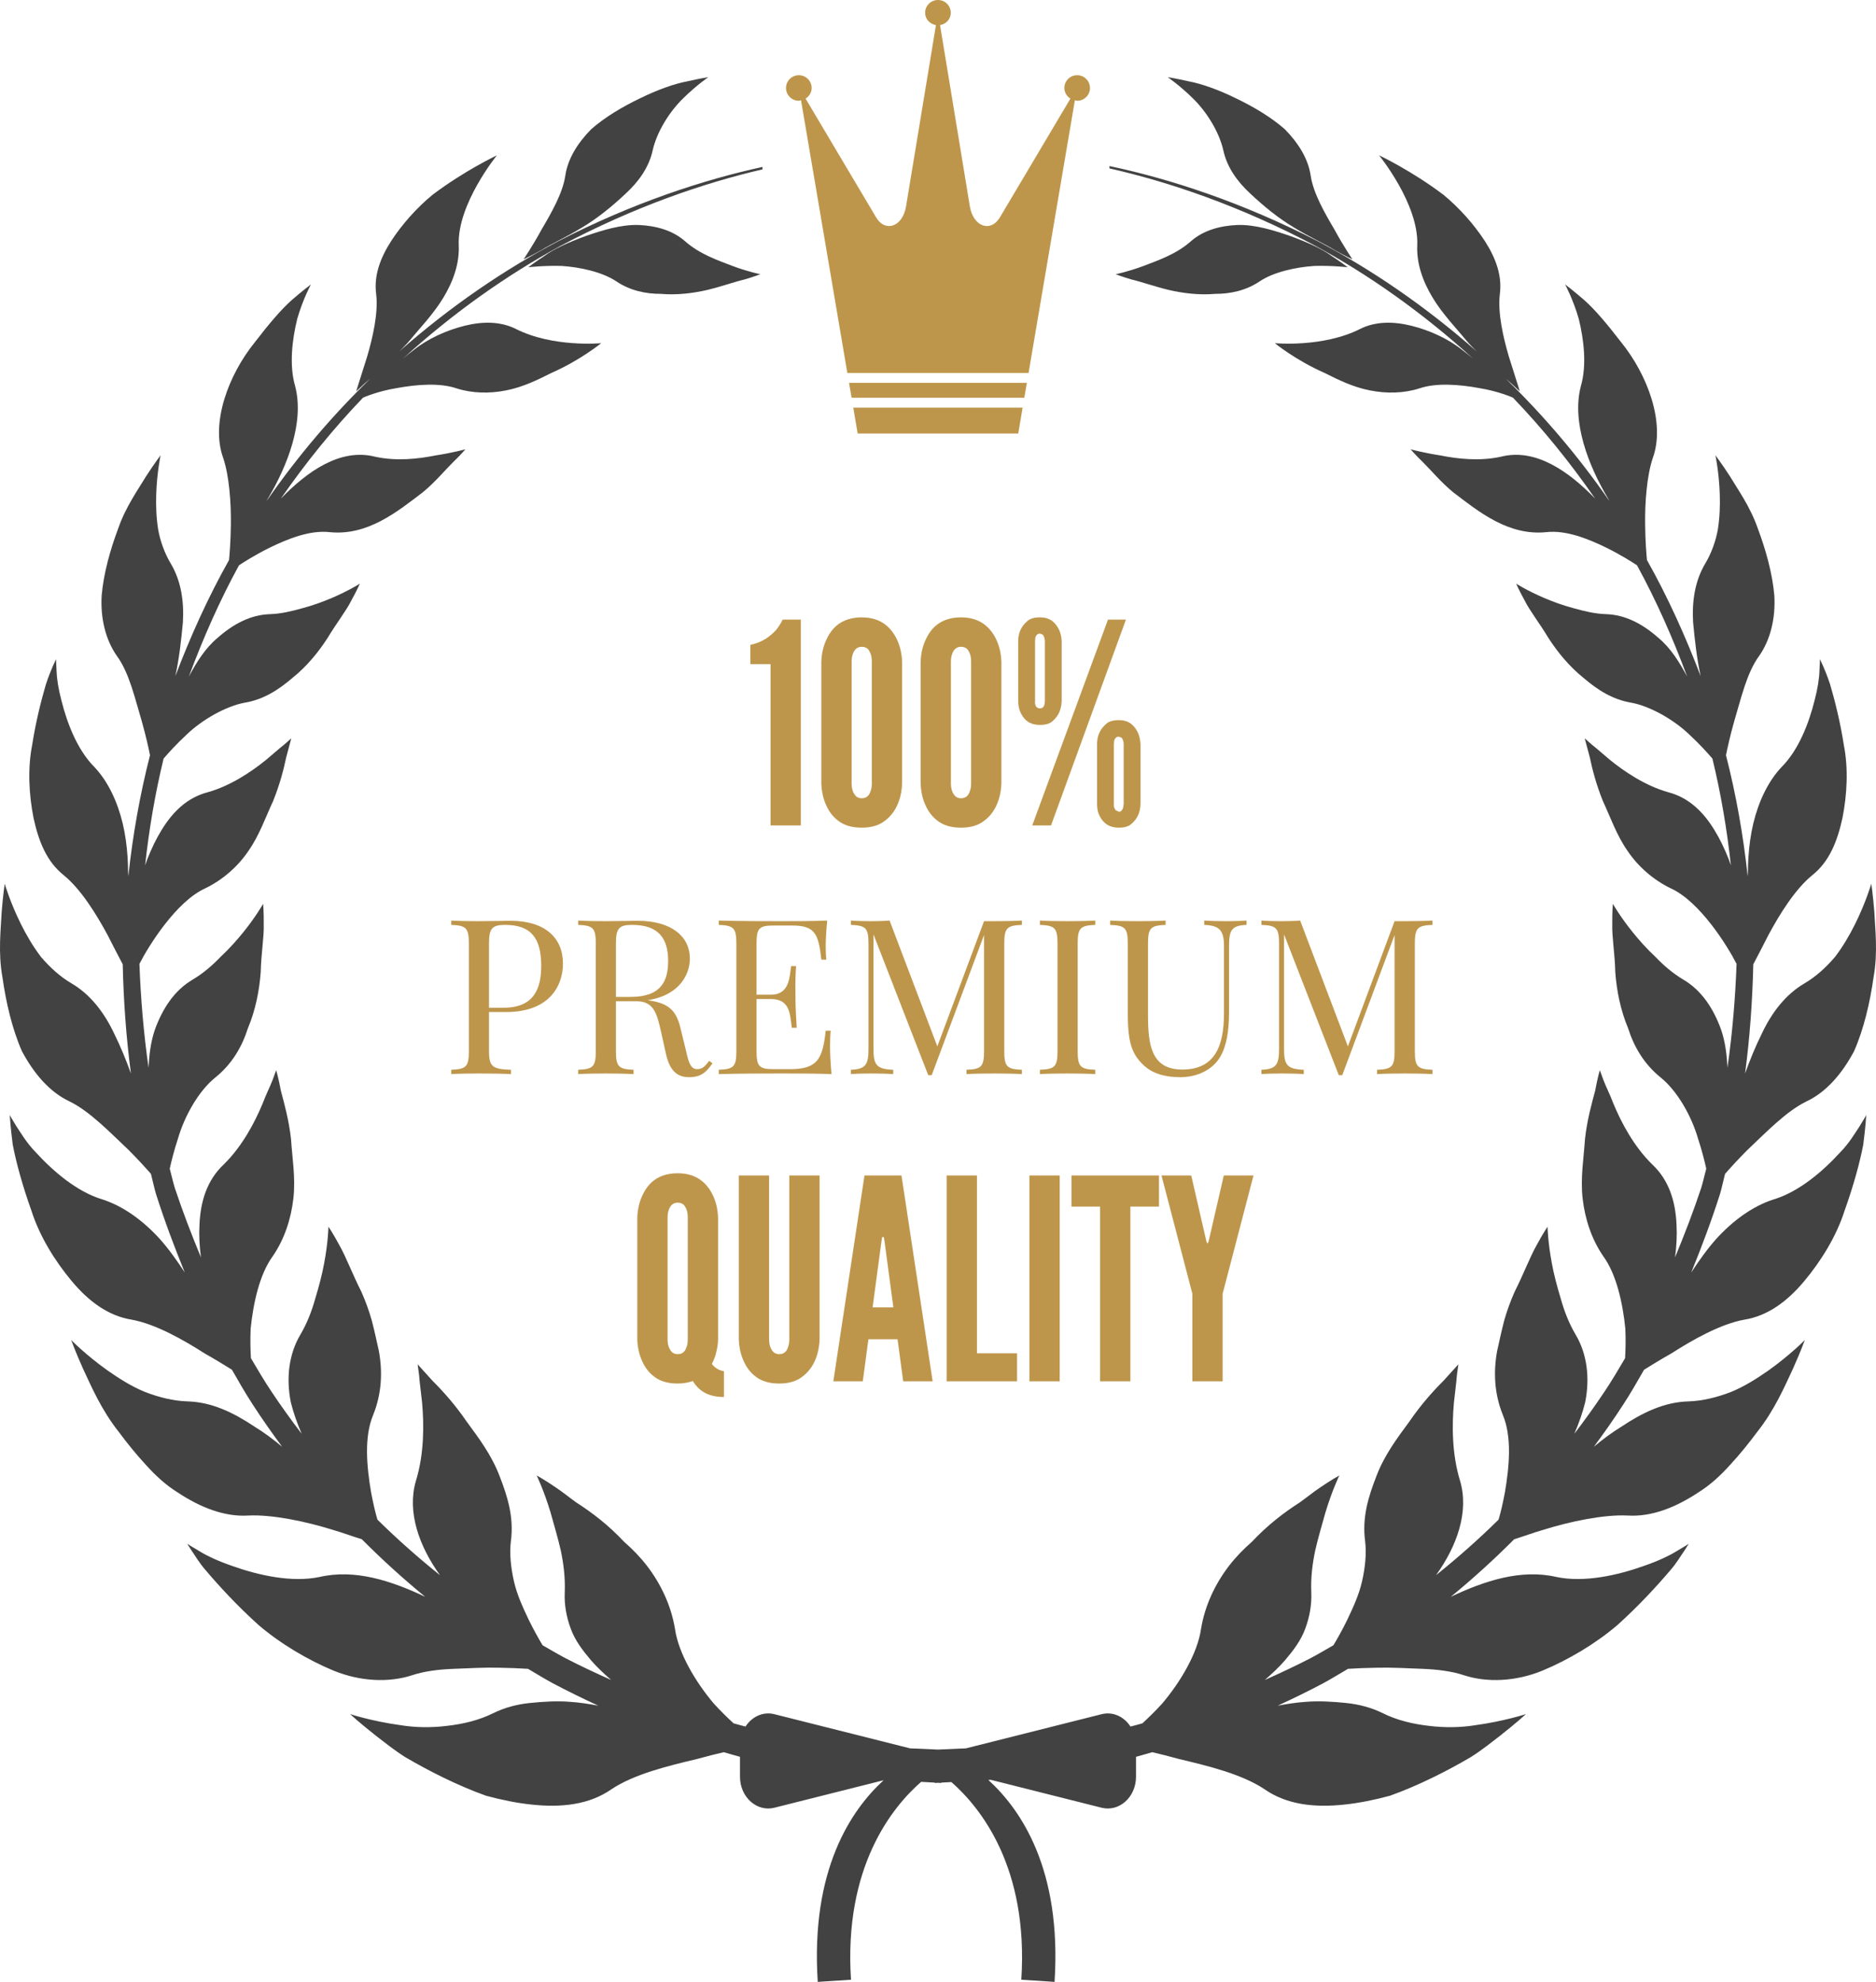 <svg xmlns:xlink="http://www.w3.org/1999/xlink" xmlns="http://www.w3.org/2000/svg" version="1.1" viewBox="0 0 142 150" height="150px" width="142px">
    <title>badges-laurel-wreath-04</title>
    <g fill-rule="evenodd" fill="none" stroke-width="1" stroke="none" id="badges-laurel-wreath-04">
        <g id="Group-8">
            <path fill="#424242" id="Fill-611" d="M88.447,21.941 C89.543,22.196 90.762,22.345 91.976,22.242 C93.145,22.243 94.316,21.989 95.35,21.294 C96.4,20.59 98.085,20.217 99.495,20.127 C100.874,20.09 102.014,20.228 102.014,20.228 C102.014,20.228 101.549,19.867 100.781,19.361 C100.037,18.812 98.884,18.307 97.628,17.85 C96.36,17.417 95.002,16.992 93.669,17.028 C92.325,17.086 91.083,17.437 90.143,18.26 C89.037,19.243 87.638,19.715 86.477,20.158 C85.319,20.585 84.45,20.753 84.45,20.753 C84.45,20.753 84.903,20.936 85.634,21.149 C86.38,21.323 87.357,21.675 88.447,21.941"></path>
            <path fill="#424242" id="Fill-612" d="M92.601,11.392 C92.878,12.66 93.652,13.747 94.648,14.66 C95.637,15.594 96.78,16.53 97.94,17.215 C99.087,17.927 100.239,18.437 101.025,18.93 C101.832,19.381 102.372,19.63 102.372,19.63 C102.372,19.63 101.721,18.682 101.01,17.377 C100.273,16.127 99.401,14.615 99.208,13.285 C99.018,12.004 98.274,10.822 97.251,9.78 C96.183,8.843 94.838,8.055 93.529,7.43 C92.224,6.791 90.952,6.336 89.975,6.156 C89.011,5.936 88.388,5.841 88.388,5.841 C88.388,5.841 89.304,6.468 90.295,7.447 C91.291,8.412 92.276,9.945 92.601,11.392"></path>
            <path fill="#424242" id="Fill-613" d="M130.574,88.846 C130.973,88.391 131.55,87.756 132.258,87.044 C133.661,85.722 135.214,84.094 136.755,83.353 C138.257,82.639 139.434,81.254 140.338,79.565 C141.087,77.862 141.546,75.861 141.814,73.97 C142.158,72.079 141.931,70.298 141.872,69.003 C141.769,67.705 141.643,66.889 141.643,66.889 C141.643,66.889 141.232,68.302 140.414,69.945 C140.006,70.767 139.496,71.645 138.889,72.435 C138.212,73.226 137.441,73.928 136.597,74.421 C135.145,75.271 134.104,76.649 133.361,78.221 C132.885,79.181 132.462,80.211 132.089,81.247 C132.452,78.513 132.647,75.749 132.712,72.982 C132.984,72.466 133.396,71.677 133.87,70.743 C134.712,69.185 135.875,67.3 137.172,66.243 C138.464,65.22 139.075,63.68 139.46,61.914 C139.809,60.156 139.916,58.174 139.567,56.396 C139.29,54.604 138.868,52.959 138.518,51.772 C138.126,50.598 137.754,49.894 137.754,49.894 C137.754,49.894 137.755,50.238 137.718,50.796 C137.703,51.346 137.585,52.127 137.355,52.995 C136.925,54.727 136.152,56.745 134.868,58.039 C133.813,59.15 133.109,60.682 132.711,62.328 C132.517,63.151 132.401,64.004 132.345,64.857 C132.317,65.282 132.303,65.709 132.301,66.13 L132.287,66.314 C131.951,63.212 131.412,60.151 130.645,57.16 C130.747,56.656 130.949,55.717 131.271,54.578 C131.777,52.904 132.204,50.942 133.148,49.653 C134.014,48.424 134.403,46.782 134.305,45.081 C134.161,43.4 133.659,41.613 133.053,39.997 C132.486,38.357 131.539,37.044 130.938,36.039 C130.298,35.053 129.845,34.46 129.845,34.46 C129.845,34.46 130.122,35.759 130.175,37.422 C130.202,38.254 130.173,39.175 130.029,40.07 C129.87,40.973 129.531,41.886 129.081,42.644 C128.291,43.959 128.062,45.516 128.156,47.102 C128.281,48.422 128.436,49.845 128.729,51.174 C127.563,48.117 126.229,45.162 124.665,42.391 C124.629,42.037 124.536,41.004 124.525,39.678 C124.502,38.061 124.65,36.006 125.106,34.661 C126.061,32.033 124.737,28.39 122.682,25.867 C121.692,24.576 120.713,23.408 119.877,22.677 C119.036,21.95 118.466,21.528 118.466,21.528 C118.466,21.528 119.061,22.613 119.499,24.123 C119.884,25.689 120.124,27.634 119.658,29.231 C118.957,31.925 120.209,35.202 121.74,37.768 L121.822,37.923 C119.441,34.484 116.787,31.392 113.975,28.662 C114.29,28.92 114.547,29.155 114.721,29.326 C114.926,29.513 115.041,29.619 115.041,29.619 C115.041,29.619 114.681,28.479 114.214,27.001 C113.783,25.541 113.36,23.694 113.525,22.274 C113.716,20.864 113.214,19.523 112.392,18.242 C111.563,16.971 110.45,15.721 109.263,14.746 C106.812,12.893 104.387,11.757 104.387,11.757 C104.387,11.757 107.391,15.433 107.277,18.541 C107.21,19.934 107.691,21.287 108.438,22.524 C109.184,23.766 110.239,24.853 111.158,25.964 C111.366,26.196 111.57,26.384 111.778,26.6 C107.878,23.156 103.767,20.373 99.765,18.267 C93.988,15.294 88.537,13.531 83.977,12.568 L83.977,12.746 C88.503,13.769 93.894,15.593 99.58,18.614 C103.567,20.778 107.649,23.635 111.5,27.142 C111.231,26.926 110.985,26.711 110.694,26.498 C109.596,25.618 108.185,24.993 106.829,24.654 C105.468,24.318 104.131,24.314 102.968,24.888 C100.154,26.321 96.494,25.974 96.494,25.974 C96.494,25.974 98.081,27.27 100.254,28.222 C101.309,28.755 102.45,29.31 103.695,29.548 C104.933,29.796 106.25,29.777 107.45,29.392 C108.706,28.961 110.466,29.096 111.947,29.37 C113.413,29.606 114.463,30.071 114.518,30.096 C116.737,32.407 118.823,34.966 120.74,37.737 C118.767,35.703 116.26,33.901 113.629,34.562 C112.035,34.922 110.332,34.732 109.057,34.475 C107.723,34.269 106.772,34.005 106.772,34.005 C106.772,34.005 107.117,34.414 107.718,34.995 C108.316,35.581 109.038,36.467 109.993,37.255 C111.978,38.772 114.194,40.56 117.044,40.276 C118.525,40.107 120.194,40.769 121.605,41.46 C122.704,42.004 123.576,42.564 123.91,42.785 C125.37,45.455 126.621,48.286 127.707,51.212 C127.122,50.123 126.469,49.053 125.519,48.268 C124.349,47.231 123.029,46.53 121.581,46.483 C120.731,46.459 119.931,46.261 119.125,46.037 C118.304,45.82 117.543,45.539 116.897,45.263 C115.603,44.713 114.761,44.174 114.761,44.174 C114.761,44.174 114.984,44.689 115.407,45.45 C115.794,46.233 116.54,47.174 117.196,48.271 C117.889,49.348 118.771,50.432 119.862,51.307 C120.906,52.199 122.031,52.942 123.481,53.185 C124.91,53.448 126.701,54.474 127.858,55.584 C128.663,56.327 129.283,57.025 129.617,57.413 C130.26,60.064 130.72,62.765 131.015,65.497 C130.96,65.345 130.913,65.189 130.854,65.039 C130.545,64.251 130.184,63.491 129.76,62.807 C128.92,61.434 127.826,60.368 126.279,59.962 C124.536,59.47 122.971,58.411 121.863,57.514 C121.32,57.059 120.861,56.647 120.494,56.361 C120.155,56.061 119.953,55.884 119.953,55.884 C119.953,55.884 120.101,56.442 120.335,57.314 C120.519,58.203 120.827,59.393 121.331,60.636 C121.905,61.865 122.366,63.217 123.189,64.392 C123.975,65.571 125.14,66.591 126.459,67.233 C128.652,68.216 130.752,71.586 131.446,72.952 C131.349,75.588 131.127,78.218 130.755,80.816 C130.71,79.827 130.589,78.85 130.279,77.94 C129.697,76.324 128.795,74.955 127.426,74.149 C126.631,73.678 125.929,73.072 125.32,72.437 C124.64,71.802 124.053,71.14 123.574,70.543 C122.613,69.351 122.082,68.407 122.082,68.407 C122.082,68.407 122.027,69.011 122.037,69.954 C122.005,70.896 122.235,72.174 122.264,73.556 C122.365,74.938 122.648,76.428 123.24,77.834 C123.678,79.219 124.439,80.528 125.681,81.534 C126.965,82.559 128.037,84.479 128.525,86.162 C128.816,87.047 129.022,87.865 129.152,88.451 C129.019,88.938 128.915,89.436 128.766,89.917 C128.172,91.703 127.501,93.447 126.789,95.165 C126.903,94.329 126.946,93.486 126.901,92.679 C126.821,90.923 126.336,89.33 125.069,88.136 C123.657,86.757 122.714,84.944 122.123,83.527 C121.861,82.822 121.524,82.173 121.362,81.725 C121.194,81.268 121.094,80.997 121.094,80.997 C121.094,80.997 120.919,81.594 120.743,82.549 C120.491,83.49 120.133,84.761 119.974,86.194 C119.879,87.651 119.616,89.16 119.793,90.704 C119.97,92.246 120.465,93.792 121.372,95.102 C122.355,96.457 122.831,98.635 123.025,100.543 C123.067,101.408 123.043,102.194 123.008,102.794 C122.496,103.659 121.989,104.53 121.431,105.355 C120.703,106.447 119.943,107.499 119.163,108.522 C119.506,107.725 119.797,106.916 119.99,106.119 C120.347,104.314 120.143,102.498 119.271,101.023 C118.755,100.158 118.396,99.213 118.141,98.297 C117.857,97.363 117.609,96.42 117.464,95.616 C117.159,93.998 117.138,92.843 117.138,92.843 C117.138,92.843 116.773,93.381 116.299,94.267 C115.803,95.142 115.323,96.432 114.654,97.752 C114.353,98.43 114.08,99.158 113.865,99.92 C113.661,100.691 113.494,101.486 113.323,102.245 C113.038,103.795 113.095,105.454 113.751,107.082 C114.455,108.763 114.242,110.988 113.912,112.946 C113.761,113.735 113.603,114.446 113.43,115.016 C111.892,116.532 110.307,117.925 108.696,119.219 C110.291,117.006 111.202,114.418 110.521,112.091 C109.885,110.033 109.903,107.81 110.052,106.152 C110.138,105.329 110.239,104.621 110.277,104.085 C110.346,103.567 110.388,103.26 110.388,103.26 C110.388,103.26 109.942,103.752 109.246,104.522 C108.504,105.258 107.559,106.304 106.686,107.582 C105.773,108.821 104.78,110.141 104.182,111.727 C103.571,113.297 103.09,114.841 103.331,116.657 C103.443,117.572 103.338,118.616 103.099,119.681 C102.857,120.738 102.403,121.7 101.967,122.62 C101.613,123.342 101.247,123.994 100.932,124.521 C100.344,124.858 99.754,125.21 99.17,125.516 C98.009,126.113 96.867,126.647 95.737,127.15 C96.284,126.677 96.808,126.184 97.264,125.662 C97.905,124.904 98.468,124.167 98.797,123.271 C99.128,122.38 99.295,121.46 99.255,120.518 C99.207,119.421 99.343,118.327 99.56,117.315 C99.788,116.317 100.08,115.372 100.32,114.492 C100.833,112.784 101.379,111.672 101.379,111.672 C101.379,111.672 100.77,111.999 99.889,112.607 C99.443,112.902 98.952,113.304 98.388,113.71 C97.802,114.084 97.183,114.518 96.567,115.015 C95.951,115.512 95.337,116.075 94.756,116.697 C94.132,117.238 93.542,117.845 93.019,118.522 C91.979,119.88 91.196,121.526 90.909,123.289 C90.644,125.133 89.341,127.318 87.967,128.939 C87.431,129.523 86.925,130.012 86.473,130.432 C86.173,130.511 85.864,130.604 85.571,130.675 C85.091,129.936 84.254,129.521 83.383,129.74 L73.111,132.326 L72.873,132.335 C71.93,132.377 71.312,132.404 71,132.418 C70.688,132.404 70.071,132.377 69.127,132.335 L68.889,132.326 L58.617,129.74 C57.744,129.521 56.909,129.936 56.429,130.675 C56.136,130.604 55.827,130.511 55.527,130.432 C55.075,130.012 54.567,129.523 54.033,128.939 C52.659,127.318 51.356,125.133 51.092,123.289 C50.804,121.526 50.021,119.88 48.981,118.522 C48.458,117.845 47.868,117.238 47.244,116.697 C46.663,116.075 46.049,115.512 45.433,115.015 C44.817,114.518 44.198,114.084 43.612,113.71 C43.048,113.304 42.557,112.902 42.111,112.607 C41.23,111.999 40.622,111.672 40.622,111.672 C40.622,111.672 41.167,112.784 41.68,114.492 C41.92,115.372 42.211,116.317 42.44,117.315 C42.658,118.327 42.793,119.421 42.747,120.518 C42.705,121.46 42.872,122.38 43.203,123.271 C43.532,124.167 44.095,124.904 44.736,125.662 C45.192,126.184 45.716,126.677 46.263,127.15 C45.133,126.647 43.991,126.113 42.83,125.516 C42.246,125.21 41.656,124.858 41.068,124.522 C40.755,123.994 40.387,123.342 40.033,122.62 C39.597,121.7 39.143,120.738 38.901,119.681 C38.662,118.616 38.557,117.572 38.669,116.657 C38.91,114.841 38.429,113.297 37.818,111.727 C37.22,110.141 36.227,108.821 35.314,107.582 C34.443,106.304 33.496,105.258 32.754,104.522 C32.058,103.752 31.613,103.26 31.613,103.26 C31.613,103.26 31.654,103.567 31.723,104.085 C31.761,104.621 31.862,105.329 31.949,106.152 C32.097,107.81 32.115,110.033 31.479,112.091 C30.8,114.418 31.71,117.006 33.304,119.219 C31.693,117.926 30.108,116.532 28.57,115.016 C28.397,114.446 28.239,113.735 28.088,112.946 C27.758,110.988 27.545,108.763 28.249,107.082 C28.905,105.454 28.962,103.795 28.677,102.245 C28.506,101.486 28.339,100.691 28.135,99.92 C27.92,99.158 27.647,98.43 27.346,97.752 C26.677,96.432 26.197,95.142 25.701,94.267 C25.228,93.381 24.862,92.843 24.862,92.843 C24.862,92.843 24.841,93.998 24.536,95.616 C24.391,96.42 24.143,97.363 23.859,98.297 C23.604,99.213 23.245,100.158 22.731,101.023 C21.857,102.498 21.653,104.314 22.01,106.119 C22.203,106.916 22.494,107.725 22.837,108.522 C22.057,107.499 21.297,106.447 20.569,105.355 C20.011,104.53 19.504,103.659 18.992,102.794 C18.957,102.194 18.933,101.408 18.974,100.543 C19.169,98.635 19.645,96.457 20.628,95.102 C21.535,93.792 22.03,92.246 22.207,90.704 C22.384,89.16 22.121,87.651 22.026,86.194 C21.867,84.761 21.509,83.49 21.259,82.549 C21.081,81.594 20.906,80.997 20.906,80.997 C20.906,80.997 20.806,81.268 20.638,81.725 C20.476,82.173 20.139,82.822 19.877,83.527 C19.286,84.944 18.342,86.757 16.931,88.136 C15.664,89.33 15.179,90.923 15.099,92.679 C15.054,93.486 15.097,94.329 15.211,95.165 C14.499,93.447 13.828,91.703 13.234,89.917 C13.085,89.436 12.981,88.938 12.848,88.451 C12.978,87.865 13.182,87.047 13.475,86.162 C13.963,84.479 15.035,82.559 16.319,81.534 C17.561,80.528 18.322,79.219 18.76,77.834 C19.352,76.428 19.635,74.938 19.736,73.556 C19.765,72.174 19.995,70.896 19.963,69.954 C19.973,69.011 19.918,68.407 19.918,68.407 C19.918,68.407 19.387,69.351 18.428,70.543 C17.947,71.14 17.36,71.802 16.68,72.437 C16.071,73.072 15.369,73.678 14.574,74.149 C13.205,74.955 12.303,76.324 11.721,77.94 C11.411,78.85 11.29,79.829 11.245,80.818 C10.873,78.219 10.651,75.59 10.554,72.952 C11.248,71.586 13.348,68.216 15.541,67.233 C16.86,66.591 18.025,65.571 18.811,64.392 C19.635,63.217 20.095,61.865 20.669,60.636 C21.173,59.393 21.481,58.203 21.665,57.314 C21.899,56.442 22.047,55.884 22.047,55.884 C22.047,55.884 21.845,56.061 21.506,56.361 C21.139,56.647 20.68,57.059 20.137,57.514 C19.029,58.411 17.464,59.47 15.721,59.962 C14.173,60.368 13.08,61.434 12.24,62.807 C11.816,63.491 11.455,64.251 11.146,65.039 C11.087,65.189 11.04,65.345 10.985,65.497 C11.28,62.765 11.74,60.064 12.383,57.414 C12.715,57.025 13.337,56.327 14.142,55.584 C15.299,54.474 17.09,53.448 18.519,53.185 C19.969,52.942 21.094,52.199 22.138,51.307 C23.229,50.432 24.111,49.348 24.804,48.271 C25.46,47.174 26.206,46.233 26.593,45.45 C27.016,44.689 27.239,44.174 27.239,44.174 C27.239,44.174 26.397,44.713 25.103,45.263 C24.457,45.539 23.696,45.82 22.875,46.037 C22.069,46.261 21.269,46.459 20.419,46.483 C18.971,46.53 17.651,47.231 16.481,48.268 C15.531,49.053 14.878,50.123 14.293,51.212 C15.379,48.286 16.63,45.455 18.09,42.785 C18.424,42.564 19.296,42.004 20.395,41.46 C21.806,40.769 23.475,40.107 24.956,40.276 C27.806,40.56 30.022,38.772 32.007,37.255 C32.962,36.467 33.684,35.581 34.282,34.995 C34.883,34.414 35.228,34.005 35.228,34.005 C35.228,34.005 34.277,34.269 32.943,34.475 C31.668,34.732 29.965,34.922 28.371,34.562 C25.74,33.901 23.233,35.703 21.26,37.737 C23.177,34.966 25.263,32.407 27.481,30.096 C27.537,30.071 28.587,29.606 30.053,29.37 C31.534,29.096 33.294,28.961 34.55,29.392 C35.75,29.777 37.067,29.796 38.305,29.548 C39.55,29.31 40.691,28.755 41.746,28.222 C43.919,27.27 45.506,25.974 45.506,25.974 C45.506,25.974 41.846,26.321 39.032,24.888 C37.869,24.314 36.532,24.318 35.171,24.654 C33.815,24.993 32.404,25.618 31.306,26.498 C31.014,26.711 30.767,26.927 30.499,27.144 C34.35,23.635 38.433,20.78 42.42,18.614 C47.978,15.66 53.25,13.854 57.713,12.82 L57.713,12.636 C53.217,13.614 47.884,15.36 42.235,18.267 C38.235,20.373 34.122,23.155 30.223,26.597 C30.431,26.384 30.634,26.196 30.842,25.964 C31.761,24.853 32.816,23.766 33.562,22.524 C34.309,21.287 34.79,19.934 34.723,18.541 C34.609,15.433 37.613,11.757 37.613,11.757 C37.613,11.757 35.188,12.893 32.737,14.746 C31.55,15.721 30.437,16.971 29.609,18.242 C28.786,19.523 28.284,20.864 28.475,22.274 C28.64,23.694 28.217,25.541 27.786,27.001 C27.319,28.479 26.959,29.619 26.959,29.619 C26.959,29.619 27.074,29.513 27.279,29.326 C27.453,29.155 27.71,28.92 28.025,28.662 C25.213,31.392 22.559,34.482 20.178,37.923 L20.26,37.768 C21.791,35.202 23.043,31.925 22.342,29.231 C21.875,27.634 22.117,25.689 22.501,24.123 C22.939,22.613 23.534,21.528 23.534,21.528 C23.534,21.528 22.964,21.95 22.123,22.677 C21.287,23.408 20.308,24.576 19.318,25.867 C17.263,28.39 15.939,32.033 16.894,34.661 C17.35,36.006 17.498,38.061 17.475,39.678 C17.464,41.002 17.37,42.037 17.335,42.391 C15.771,45.162 14.437,48.117 13.271,51.172 C13.564,49.845 13.719,48.422 13.844,47.102 C13.938,45.516 13.709,43.959 12.919,42.644 C12.469,41.886 12.13,40.973 11.971,40.07 C11.827,39.175 11.798,38.254 11.825,37.422 C11.878,35.759 12.155,34.46 12.155,34.46 C12.155,34.46 11.702,35.053 11.063,36.039 C10.461,37.044 9.514,38.357 8.947,39.997 C8.341,41.613 7.839,43.4 7.695,45.081 C7.597,46.782 7.986,48.424 8.853,49.653 C9.796,50.942 10.223,52.904 10.729,54.578 C11.051,55.716 11.253,56.654 11.355,57.16 C10.588,60.151 10.048,63.212 9.713,66.314 L9.7,66.13 C9.697,65.709 9.683,65.282 9.655,64.857 C9.599,64.004 9.483,63.151 9.289,62.328 C8.891,60.682 8.187,59.15 7.132,58.039 C5.848,56.745 5.075,54.727 4.645,52.995 C4.415,52.127 4.298,51.346 4.282,50.796 C4.245,50.238 4.246,49.894 4.246,49.894 C4.246,49.894 3.874,50.598 3.482,51.772 C3.132,52.959 2.71,54.604 2.433,56.396 C2.084,58.174 2.191,60.156 2.54,61.914 C2.925,63.68 3.536,65.22 4.828,66.243 C6.125,67.3 7.288,69.185 8.131,70.743 C8.604,71.677 9.016,72.466 9.289,72.982 C9.353,75.749 9.548,78.513 9.911,81.247 C9.538,80.211 9.115,79.181 8.639,78.221 C7.896,76.649 6.855,75.271 5.403,74.421 C4.559,73.928 3.788,73.226 3.111,72.435 C2.504,71.645 1.994,70.767 1.586,69.945 C0.768,68.302 0.357,66.889 0.357,66.889 C0.357,66.889 0.231,67.705 0.128,69.003 C0.069,70.298 -0.158,72.079 0.186,73.97 C0.454,75.861 0.913,77.862 1.662,79.565 C2.566,81.254 3.743,82.639 5.245,83.353 C6.786,84.094 8.339,85.722 9.742,87.044 C10.45,87.754 11.027,88.391 11.426,88.846 C11.557,89.344 11.657,89.854 11.802,90.349 C12.447,92.378 13.191,94.36 13.986,96.308 C13.401,95.42 12.79,94.545 12.088,93.763 C10.841,92.396 9.357,91.297 7.757,90.781 C5.843,90.211 4.035,88.665 2.704,87.209 C2.006,86.492 1.596,85.771 1.248,85.253 C0.919,84.731 0.739,84.396 0.739,84.396 C0.739,84.396 0.785,85.267 0.964,86.625 C1.216,87.968 1.714,89.78 2.391,91.666 C3.001,93.572 4.158,95.439 5.424,96.954 C6.692,98.474 8.18,99.595 9.967,99.88 C11.761,100.204 13.861,101.391 15.477,102.427 C16.307,102.898 17.024,103.335 17.555,103.668 C18.065,104.555 18.569,105.447 19.126,106.294 C19.84,107.401 20.59,108.464 21.36,109.503 C20.702,108.953 20.014,108.433 19.283,107.987 C17.689,106.922 16.033,106.112 14.19,106.065 C13.129,106.033 12.026,105.758 10.964,105.347 C9.931,104.923 9.008,104.326 8.175,103.748 C6.526,102.581 5.389,101.422 5.389,101.422 C5.389,101.422 5.696,102.279 6.284,103.589 C6.893,104.887 7.664,106.704 8.982,108.363 C9.609,109.21 10.295,110.058 11.025,110.85 C11.744,111.651 12.528,112.381 13.426,112.942 C15.171,114.102 17.008,114.818 18.799,114.704 C20.624,114.616 23.17,115.161 25.092,115.758 C26.009,116.022 26.762,116.314 27.386,116.498 C28.944,118.063 30.549,119.513 32.184,120.855 C29.591,119.627 26.859,118.741 24.195,119.353 C22.089,119.794 19.572,119.234 17.554,118.512 C16.535,118.162 15.67,117.759 15.104,117.408 C14.519,117.072 14.172,116.842 14.172,116.842 C14.172,116.842 14.301,117.043 14.53,117.402 C14.778,117.748 15.081,118.293 15.576,118.855 C16.545,119.997 17.934,121.516 19.563,122.984 C21.232,124.412 23.295,125.632 25.272,126.453 C27.264,127.261 29.418,127.37 31.188,126.793 C32.111,126.483 33.224,126.348 34.355,126.306 C35.491,126.261 36.725,126.193 37.787,126.223 C38.612,126.234 39.357,126.268 39.967,126.306 C40.587,126.672 41.208,127.054 41.825,127.389 C42.993,128.009 44.144,128.568 45.284,129.094 C44.58,128.964 43.875,128.852 43.168,128.806 C42.132,128.717 41.063,128.797 40.095,128.893 C39.124,128.994 38.18,129.241 37.303,129.678 C36.284,130.185 35.1,130.477 33.88,130.618 C32.651,130.774 31.412,130.75 30.345,130.575 C28.179,130.282 26.497,129.733 26.497,129.733 C26.497,129.733 27.232,130.407 28.466,131.379 C29.087,131.856 29.812,132.442 30.67,132.988 C31.551,133.504 32.529,134.036 33.563,134.54 C34.599,135.043 35.689,135.519 36.795,135.913 C37.946,136.224 39.11,136.462 40.238,136.58 C42.494,136.824 44.594,136.594 46.276,135.425 C47.998,134.269 50.618,133.64 52.756,133.132 C53.509,132.924 54.197,132.752 54.784,132.616 C55.193,132.731 55.614,132.862 56.012,132.965 L56.012,134.474 C56.012,136.012 57.281,137.154 58.617,136.819 L66.884,134.738 C64.421,136.99 61.344,141.522 61.898,150 L64.414,149.836 C63.858,141.314 67.512,136.795 69.722,134.861 C70.157,134.885 70.508,134.904 70.755,134.918 L70.755,134.946 C70.755,134.946 70.855,134.941 71,134.932 C71.145,134.941 71.245,134.946 71.245,134.946 L71.245,134.918 C71.446,134.907 71.691,134.894 72.014,134.876 C74.226,136.817 77.861,141.336 77.306,149.836 L79.822,150 C80.378,141.494 77.28,136.962 74.81,134.717 L74.992,134.706 L83.383,136.819 C84.719,137.154 85.988,136.012 85.988,134.474 L85.988,132.965 C86.386,132.862 86.807,132.731 87.216,132.616 C87.803,132.752 88.491,132.924 89.244,133.132 C91.382,133.64 94.003,134.269 95.724,135.425 C97.406,136.594 99.506,136.824 101.762,136.58 C102.89,136.462 104.054,136.224 105.205,135.913 C106.311,135.519 107.401,135.043 108.437,134.54 C109.471,134.036 110.449,133.504 111.33,132.988 C112.189,132.442 112.913,131.856 113.534,131.379 C114.77,130.407 115.503,129.733 115.503,129.733 C115.503,129.733 113.821,130.282 111.655,130.575 C110.59,130.75 109.349,130.774 108.12,130.618 C106.9,130.477 105.716,130.185 104.697,129.678 C103.82,129.241 102.878,128.994 101.907,128.893 C100.937,128.797 99.869,128.717 98.832,128.806 C98.125,128.852 97.42,128.964 96.716,129.094 C97.856,128.568 99.007,128.009 100.175,127.389 C100.792,127.054 101.413,126.672 102.035,126.306 C102.643,126.268 103.388,126.234 104.213,126.223 C105.275,126.193 106.509,126.261 107.645,126.306 C108.777,126.348 109.889,126.483 110.813,126.793 C112.582,127.37 114.737,127.261 116.728,126.453 C118.705,125.632 120.768,124.412 122.437,122.984 C124.066,121.516 125.455,119.997 126.424,118.855 C126.919,118.293 127.222,117.748 127.47,117.402 C127.699,117.043 127.828,116.842 127.828,116.842 C127.828,116.842 127.481,117.072 126.896,117.408 C126.33,117.759 125.465,118.162 124.447,118.512 C122.428,119.234 119.911,119.794 117.805,119.353 C115.141,118.741 112.409,119.627 109.816,120.855 C111.451,119.513 113.056,118.063 114.614,116.498 C115.237,116.314 115.991,116.022 116.908,115.758 C118.83,115.161 121.377,114.616 123.202,114.704 C124.992,114.818 126.829,114.102 128.574,112.942 C129.472,112.381 130.256,111.651 130.975,110.85 C131.706,110.058 132.391,109.21 133.018,108.363 C134.336,106.704 135.107,104.887 135.716,103.589 C136.304,102.279 136.613,101.422 136.613,101.422 C136.613,101.422 135.474,102.581 133.825,103.748 C132.992,104.326 132.069,104.923 131.036,105.347 C129.974,105.758 128.871,106.033 127.812,106.065 C125.967,106.112 124.311,106.922 122.717,107.987 C121.986,108.433 121.298,108.953 120.64,109.503 C121.41,108.464 122.16,107.401 122.874,106.294 C123.431,105.447 123.935,104.555 124.445,103.669 C124.976,103.335 125.693,102.898 126.523,102.427 C128.139,101.391 130.239,100.204 132.033,99.88 C133.82,99.595 135.308,98.474 136.576,96.954 C137.842,95.439 138.999,93.572 139.609,91.666 C140.286,89.78 140.784,87.968 141.036,86.625 C141.215,85.267 141.261,84.396 141.261,84.396 C141.261,84.396 141.081,84.731 140.753,85.253 C140.404,85.771 139.994,86.492 139.296,87.209 C137.965,88.665 136.157,90.211 134.243,90.781 C132.643,91.297 131.159,92.396 129.912,93.763 C129.21,94.545 128.601,95.42 128.014,96.308 C128.809,94.359 129.553,92.378 130.198,90.349 C130.343,89.854 130.443,89.346 130.574,88.846"></path>
            <path fill="#424242" id="Fill-614" d="M44.061,17.215 C45.22,16.53 46.363,15.594 47.351,14.66 C48.348,13.747 49.122,12.66 49.399,11.392 C49.724,9.945 50.709,8.412 51.707,7.447 C52.696,6.468 53.612,5.841 53.612,5.841 C53.612,5.841 52.989,5.936 52.025,6.156 C51.048,6.336 49.776,6.791 48.471,7.43 C47.162,8.055 45.817,8.843 44.749,9.78 C43.726,10.822 42.982,12.004 42.792,13.285 C42.599,14.615 41.727,16.127 40.99,17.377 C40.279,18.682 39.628,19.63 39.628,19.63 C39.628,19.63 40.168,19.381 40.975,18.93 C41.761,18.437 42.913,17.927 44.061,17.215"></path>
            <path fill="#424242" id="Fill-615" d="M48.331,17.028 C46.998,16.992 45.64,17.417 44.372,17.85 C43.116,18.307 41.963,18.812 41.219,19.361 C40.451,19.867 39.986,20.228 39.986,20.228 C39.986,20.228 41.126,20.09 42.505,20.127 C43.915,20.217 45.599,20.59 46.65,21.294 C47.684,21.989 48.855,22.243 50.024,22.242 C51.238,22.345 52.457,22.196 53.553,21.941 C54.643,21.675 55.621,21.323 56.366,21.149 C57.097,20.936 57.55,20.753 57.55,20.753 C57.55,20.753 56.681,20.585 55.523,20.158 C54.362,19.715 52.963,19.243 51.857,18.26 C50.917,17.437 49.676,17.086 48.331,17.028"></path>
            <polyline points="64.919 32.811 77.074 32.811 77.405 30.852 64.587 30.852 64.919 32.811" fill="#BE964B" id="Fill-616"></polyline>
            <path fill="#BE964B" id="Fill-617" d="M81.534,5.691 C80.993,5.691 80.564,6.127 80.564,6.66 C80.564,7.004 80.752,7.291 81.022,7.464 L78.508,11.697 L78.453,11.791 L75.69,16.443 C74.983,17.63 73.666,17.156 73.41,15.617 L72.704,11.318 L72.7,11.291 L71.155,1.899 C71.613,1.824 71.967,1.448 71.967,0.968 C71.967,0.427 71.53,0 70.996,0 C70.463,0 70.026,0.427 70.026,0.968 C70.026,1.448 70.387,1.824 70.845,1.899 L69.296,11.291 L69.292,11.318 L68.581,15.617 C68.334,17.156 67.01,17.63 66.31,16.443 L63.547,11.791 L63.491,11.697 L60.978,7.464 C61.248,7.291 61.436,7.004 61.436,6.66 C61.436,6.127 61,5.691 60.466,5.691 C59.932,5.691 59.495,6.127 59.495,6.66 C59.495,7.193 59.932,7.628 60.466,7.628 L60.632,7.59 L64.137,28.224 L77.856,28.224 L80.595,12.1 L80.617,11.972 L81.361,7.59 L81.534,7.628 C82.068,7.628 82.505,7.193 82.505,6.66 C82.505,6.127 82.068,5.691 81.534,5.691"></path>
            <polyline points="64.46 30.1 77.533 30.1 77.728 28.974 64.265 28.974 64.46 30.1" fill="#BE964B" id="Fill-618"></polyline>
            <path fill="#BE964B" id="Fill-619" d="M56.796,50.266 L56.796,48.803 C57.753,48.612 58.325,48.124 58.728,47.7 C58.94,47.446 59.111,47.171 59.239,46.896 L60.619,46.896 L60.619,62.474 L58.325,62.474 L58.325,50.266 L56.796,50.266"></path>
            <path fill="#BE964B" id="Fill-620" d="M65.99,50.095 C65.99,49.672 65.904,49.376 65.693,49.12 C65.586,49.015 65.417,48.952 65.226,48.952 C64.822,48.952 64.63,49.248 64.546,49.523 C64.483,49.693 64.462,49.884 64.462,50.095 L64.462,59.274 C64.462,59.719 64.567,60.015 64.78,60.248 C64.885,60.354 65.034,60.418 65.226,60.418 C65.629,60.418 65.819,60.163 65.904,59.847 C65.968,59.696 65.99,59.507 65.99,59.274 L65.99,50.095 Z M68.283,59.274 C68.262,59.91 68.134,60.481 67.9,60.97 C67.709,61.393 67.412,61.796 66.989,62.114 C66.562,62.452 65.99,62.643 65.226,62.643 C64.462,62.643 63.866,62.452 63.441,62.114 C63.017,61.796 62.741,61.393 62.549,60.97 C62.316,60.481 62.189,59.91 62.168,59.274 L62.168,50.095 C62.189,49.481 62.316,48.91 62.549,48.421 C62.741,47.997 63.017,47.574 63.441,47.255 C63.866,46.938 64.462,46.726 65.226,46.726 C65.99,46.726 66.562,46.938 66.989,47.255 C67.412,47.574 67.709,47.997 67.9,48.421 C68.134,48.91 68.262,49.481 68.283,50.095 L68.283,59.274 L68.283,59.274 Z"></path>
            <path fill="#BE964B" id="Fill-621" d="M73.506,50.095 C73.506,49.672 73.42,49.376 73.208,49.12 C73.102,49.015 72.933,48.952 72.74,48.952 C72.338,48.952 72.147,49.248 72.062,49.523 C71.999,49.693 71.976,49.884 71.976,50.095 L71.976,59.274 C71.976,59.719 72.083,60.015 72.296,60.248 C72.401,60.354 72.551,60.418 72.74,60.418 C73.144,60.418 73.336,60.163 73.42,59.847 C73.485,59.696 73.506,59.507 73.506,59.274 L73.506,50.095 Z M75.799,59.274 C75.778,59.91 75.65,60.481 75.417,60.97 C75.225,61.393 74.928,61.796 74.503,62.114 C74.079,62.452 73.506,62.643 72.74,62.643 C71.976,62.643 71.383,62.452 70.958,62.114 C70.533,61.796 70.257,61.393 70.066,60.97 C69.832,60.481 69.706,59.91 69.684,59.274 L69.684,50.095 C69.706,49.481 69.832,48.91 70.066,48.421 C70.257,47.997 70.533,47.574 70.958,47.255 C71.383,46.938 71.976,46.726 72.74,46.726 C73.506,46.726 74.079,46.938 74.503,47.255 C74.928,47.574 75.225,47.997 75.417,48.421 C75.65,48.91 75.778,49.481 75.799,50.095 L75.799,59.274 L75.799,59.274 Z"></path>
            <path fill="#BE964B" id="Fill-622" d="M85.055,56.327 C85.055,56.136 84.991,55.967 84.907,55.84 L84.695,55.755 C84.461,55.755 84.398,55.903 84.333,56.052 L84.312,56.327 L84.312,60.842 C84.291,61.076 84.354,61.203 84.461,61.33 L84.695,61.437 C84.886,61.437 84.949,61.286 85.013,61.139 L85.055,60.842 L85.055,56.327 Z M86.33,60.842 C86.308,61.542 86.054,62.008 85.629,62.368 C85.416,62.559 85.098,62.643 84.695,62.643 C83.846,62.643 83.462,62.199 83.23,61.753 C83.102,61.5 83.039,61.203 83.039,60.842 L83.039,56.327 C83.039,55.65 83.293,55.161 83.739,54.779 C83.952,54.59 84.27,54.504 84.695,54.504 C85.522,54.504 85.884,54.97 86.117,55.417 C86.245,55.692 86.308,55.988 86.33,56.327 L86.33,60.842 Z M79.089,48.528 C79.089,48.338 79.026,48.167 78.94,48.04 L78.727,47.955 C78.494,47.955 78.431,48.103 78.367,48.252 L78.346,48.528 L78.346,53.042 C78.325,53.275 78.367,53.613 78.727,53.613 C79.047,53.613 79.089,53.275 79.089,53.042 L79.089,48.528 Z M78.134,62.474 L83.866,46.896 L85.225,46.896 L79.556,62.474 L78.134,62.474 Z M80.362,53.042 C80.341,53.741 80.087,54.229 79.662,54.59 C79.449,54.779 79.131,54.865 78.727,54.865 C77.879,54.865 77.496,54.441 77.263,53.955 C77.135,53.699 77.071,53.403 77.071,53.042 L77.071,48.528 C77.071,47.849 77.326,47.383 77.772,47.001 C77.984,46.811 78.302,46.726 78.727,46.726 C79.556,46.726 79.918,47.192 80.15,47.637 C80.278,47.891 80.341,48.188 80.362,48.528 L80.362,53.042 L80.362,53.042 Z"></path>
            <path fill="#BE964B" id="Fill-623" d="M37.015,71.411 L37.015,76.27 L38.123,76.27 C40.452,76.27 40.966,74.779 40.966,73.102 C40.966,71.036 40.227,70.001 38.235,70.001 C37.231,70.001 37.015,70.282 37.015,71.411 Z M37.015,79.556 C37.015,80.75 37.296,80.919 38.676,80.966 L38.676,81.295 C38.107,81.263 37.151,81.247 36.26,81.247 C35.409,81.247 34.614,81.263 34.157,81.295 L34.157,80.966 C35.273,80.919 35.489,80.75 35.489,79.556 L35.489,71.411 C35.489,70.219 35.273,70.049 34.157,70.001 L34.157,69.673 C34.614,69.705 35.442,69.72 36.163,69.72 C37.2,69.72 38.251,69.69 38.644,69.69 C41.295,69.69 42.612,71.02 42.612,72.927 C42.612,74.514 41.689,76.598 38.284,76.598 L37.015,76.598 L37.015,79.556 L37.015,79.556 Z"></path>
            <path fill="#BE964B" id="Fill-624" d="M46.622,71.411 L46.622,75.452 L47.731,75.452 C50.059,75.452 50.573,74.233 50.573,72.727 C50.573,71.003 49.834,70.001 47.843,70.001 C46.839,70.001 46.622,70.282 46.622,71.411 Z M53.93,80.478 C53.464,81.152 53.055,81.527 52.171,81.527 C51.344,81.527 50.716,81.152 50.404,79.749 L50.042,78.114 C49.73,76.719 49.489,75.781 48.188,75.781 L46.622,75.781 L46.622,79.556 C46.622,80.75 46.839,80.919 47.956,80.966 L47.956,81.295 C47.449,81.263 46.622,81.247 45.868,81.247 C45.016,81.247 44.221,81.263 43.764,81.295 L43.764,80.966 C44.88,80.919 45.097,80.75 45.097,79.556 L45.097,71.411 C45.097,70.219 44.88,70.049 43.764,70.001 L43.764,69.673 C44.221,69.705 45.049,69.72 45.771,69.72 C46.808,69.72 47.859,69.69 48.253,69.69 C50.902,69.69 52.219,70.94 52.219,72.542 C52.219,73.68 51.504,75.316 49.022,75.701 L49.223,75.732 C50.685,75.972 51.214,76.535 51.528,77.896 L51.938,79.572 C52.139,80.525 52.323,80.919 52.78,80.919 C53.183,80.919 53.376,80.678 53.679,80.292 L53.93,80.478 L53.93,80.478 Z"></path>
            <path fill="#BE964B" id="Fill-625" d="M62.941,81.295 C61.825,81.247 60.276,81.247 59.175,81.247 C58.188,81.247 56.019,81.247 54.406,81.295 L54.406,80.966 C55.523,80.919 55.738,80.75 55.738,79.556 L55.738,71.411 C55.738,70.219 55.523,70.049 54.406,70.001 L54.406,69.673 C56.019,69.72 58.188,69.72 59.175,69.72 C60.179,69.72 61.591,69.72 62.613,69.673 C62.533,70.442 62.5,71.236 62.5,71.612 C62.5,72.006 62.516,72.382 62.548,72.631 L62.171,72.631 C61.953,70.691 61.705,70.049 59.962,70.049 L58.597,70.049 C57.481,70.049 57.265,70.219 57.265,71.411 L57.265,75.284 L58.356,75.284 C59.786,75.284 59.754,73.906 59.882,73.119 L60.259,73.119 C60.211,73.817 60.204,74.289 60.204,74.667 C60.204,74.971 60.211,75.211 60.211,75.452 C60.211,75.989 60.228,76.535 60.308,77.784 L59.93,77.784 C59.801,76.735 59.786,75.612 58.356,75.612 L57.265,75.612 L57.265,79.556 C57.265,80.75 57.481,80.919 58.597,80.919 L59.801,80.919 C61.857,80.919 62.267,80.18 62.5,78.008 L62.877,78.008 C62.845,78.305 62.828,78.739 62.828,79.195 C62.828,79.604 62.86,80.462 62.941,81.295"></path>
            <path fill="#BE964B" id="Fill-626" d="M77.35,70.001 C76.234,70.049 76.016,70.219 76.016,71.411 L76.016,79.556 C76.016,80.75 76.234,80.919 77.35,80.966 L77.35,81.295 C76.835,81.263 76.016,81.247 75.262,81.247 C74.402,81.247 73.616,81.263 73.158,81.295 L73.158,80.966 C74.274,80.919 74.484,80.75 74.484,79.556 L74.484,70.771 L70.524,81.375 L70.26,81.375 L66.116,70.723 L66.116,79.388 C66.116,80.589 66.333,80.919 67.609,80.966 L67.609,81.295 C67.217,81.263 66.493,81.247 65.932,81.247 C65.378,81.247 64.767,81.263 64.405,81.295 L64.405,80.966 C65.522,80.919 65.739,80.589 65.739,79.388 L65.739,71.411 C65.739,70.219 65.522,70.049 64.405,70.001 L64.405,69.673 C64.767,69.705 65.378,69.72 65.932,69.72 C66.413,69.72 66.976,69.705 67.336,69.673 L70.949,79.195 L74.484,69.72 L75.262,69.72 C76.016,69.72 76.835,69.705 77.35,69.673 L77.35,70.001"></path>
            <path fill="#BE964B" id="Fill-627" d="M82.905,70.001 C81.789,70.049 81.572,70.219 81.572,71.411 L81.572,79.556 C81.572,80.75 81.789,80.919 82.905,80.966 L82.905,81.295 C82.4,81.263 81.572,81.247 80.817,81.247 C79.966,81.247 79.171,81.263 78.713,81.295 L78.713,80.966 C79.831,80.919 80.046,80.75 80.046,79.556 L80.046,71.411 C80.046,70.219 79.831,70.049 78.713,70.001 L78.713,69.673 C79.171,69.705 79.966,69.72 80.817,69.72 C81.572,69.72 82.4,69.705 82.905,69.673 L82.905,70.001"></path>
            <path fill="#BE964B" id="Fill-628" d="M94.357,70.001 C93.239,70.049 93.031,70.379 93.031,71.58 L93.031,76.518 C93.031,78.041 92.847,79.163 92.357,79.997 C91.811,80.919 90.694,81.527 89.346,81.527 C88.294,81.527 87.306,81.311 86.583,80.639 C85.612,79.732 85.363,78.802 85.363,76.566 L85.363,71.411 C85.363,70.219 85.155,70.049 84.03,70.001 L84.03,69.673 C84.496,69.705 85.283,69.72 86.134,69.72 C86.897,69.72 87.715,69.705 88.229,69.673 L88.229,70.001 C87.105,70.049 86.897,70.219 86.897,71.411 L86.897,76.846 C86.897,79.1 87.154,80.95 89.49,80.95 C91.972,80.95 92.646,79.148 92.646,76.702 L92.646,71.58 C92.646,70.379 92.269,70.049 91.153,70.001 L91.153,69.673 C91.545,69.705 92.269,69.72 92.83,69.72 C93.393,69.72 93.995,69.705 94.357,69.673 L94.357,70.001"></path>
            <path fill="#BE964B" id="Fill-629" d="M108.426,70.001 C107.31,70.049 107.093,70.219 107.093,71.411 L107.093,79.556 C107.093,80.75 107.31,80.919 108.426,80.966 L108.426,81.295 C107.912,81.263 107.093,81.247 106.339,81.247 C105.479,81.247 104.693,81.263 104.235,81.295 L104.235,80.966 C105.351,80.919 105.559,80.75 105.559,79.556 L105.559,70.771 L101.601,81.375 L101.336,81.375 L97.193,70.723 L97.193,79.388 C97.193,80.589 97.41,80.919 98.686,80.966 L98.686,81.295 C98.292,81.263 97.57,81.247 97.007,81.247 C96.453,81.247 95.844,81.263 95.482,81.295 L95.482,80.966 C96.598,80.919 96.815,80.589 96.815,79.388 L96.815,71.411 C96.815,70.219 96.598,70.049 95.482,70.001 L95.482,69.673 C95.844,69.705 96.453,69.72 97.007,69.72 C97.49,69.72 98.052,69.705 98.413,69.673 L102.026,79.195 L105.559,69.72 L106.339,69.72 C107.093,69.72 107.912,69.705 108.426,69.673 L108.426,70.001"></path>
            <path fill="#BE964B" id="Fill-630" d="M52.059,92.169 C52.059,91.745 51.974,91.448 51.762,91.193 C51.656,91.087 51.486,91.024 51.295,91.024 C50.891,91.024 50.699,91.321 50.615,91.596 C50.552,91.766 50.531,91.957 50.531,92.169 L50.531,101.346 C50.531,101.791 50.636,102.088 50.849,102.321 C50.955,102.426 51.103,102.491 51.295,102.491 C51.698,102.491 51.888,102.236 51.974,101.919 C52.037,101.769 52.059,101.579 52.059,101.346 L52.059,92.169 Z M54.352,101.346 C54.352,101.707 54.289,102.11 54.161,102.554 C54.097,102.787 53.992,102.999 53.885,103.232 C54.076,103.486 54.352,103.7 54.798,103.783 L54.798,105.734 C53.502,105.734 52.845,105.182 52.441,104.524 C52.123,104.633 51.741,104.715 51.295,104.715 C50.531,104.715 49.935,104.524 49.51,104.186 C49.086,103.869 48.81,103.465 48.618,103.043 C48.385,102.554 48.258,101.982 48.237,101.346 L48.237,92.169 C48.258,91.554 48.385,90.982 48.618,90.493 C48.81,90.069 49.086,89.646 49.51,89.328 C49.935,89.01 50.531,88.798 51.295,88.798 C52.059,88.798 52.633,89.01 53.058,89.328 C53.481,89.646 53.778,90.069 53.971,90.493 C54.204,90.982 54.331,91.554 54.352,92.169 L54.352,101.346 L54.352,101.346 Z"></path>
            <path fill="#BE964B" id="Fill-631" d="M62.037,88.968 L62.037,101.346 C62.016,101.982 61.888,102.554 61.656,103.043 C61.465,103.465 61.166,103.869 60.741,104.186 C60.318,104.524 59.744,104.715 58.98,104.715 C58.216,104.715 57.621,104.524 57.196,104.186 C56.772,103.869 56.495,103.465 56.305,103.043 C56.071,102.554 55.943,101.982 55.922,101.346 L55.922,88.968 L58.216,88.968 L58.216,101.346 C58.216,101.791 58.321,102.088 58.534,102.321 C58.639,102.426 58.788,102.491 58.98,102.491 C59.384,102.491 59.574,102.236 59.659,101.919 C59.723,101.769 59.744,101.579 59.744,101.346 L59.744,88.968 L62.037,88.968"></path>
            <path fill="#BE964B" id="Fill-632" d="M66.963,94.034 L66.9,93.631 L66.772,93.631 L66.709,94.034 L66.05,98.951 L67.622,98.951 L66.963,94.034 Z M63.077,104.547 L65.435,88.968 L68.237,88.968 L70.595,104.547 L68.365,104.547 L67.94,101.367 L65.731,101.367 L65.307,104.547 L63.077,104.547 L63.077,104.547 Z"></path>
            <polyline points="71.654 88.968 73.948 88.968 73.948 102.426 76.984 102.426 76.984 104.547 71.654 104.547 71.654 88.968" fill="#BE964B" id="Fill-633"></polyline>
            <polygon points="77.918 104.547 80.212 104.547 80.212 88.968 77.918 88.968" fill="#BE964B" id="Fill-634"></polygon>
            <polyline points="81.102 91.321 81.102 88.968 87.727 88.968 87.727 91.321 85.561 91.321 85.561 104.547 83.268 104.547 83.268 91.321 81.102 91.321" fill="#BE964B" id="Fill-635"></polyline>
            <polyline points="91.315 93.948 91.378 94.097 91.42 94.097 91.485 93.948 92.632 88.968 94.881 88.968 92.546 97.912 92.546 104.547 90.252 104.547 90.252 97.912 87.917 88.968 90.168 88.968 91.315 93.948" fill="#BE964B" id="Fill-636"></polyline>
        </g>
    </g>
</svg>